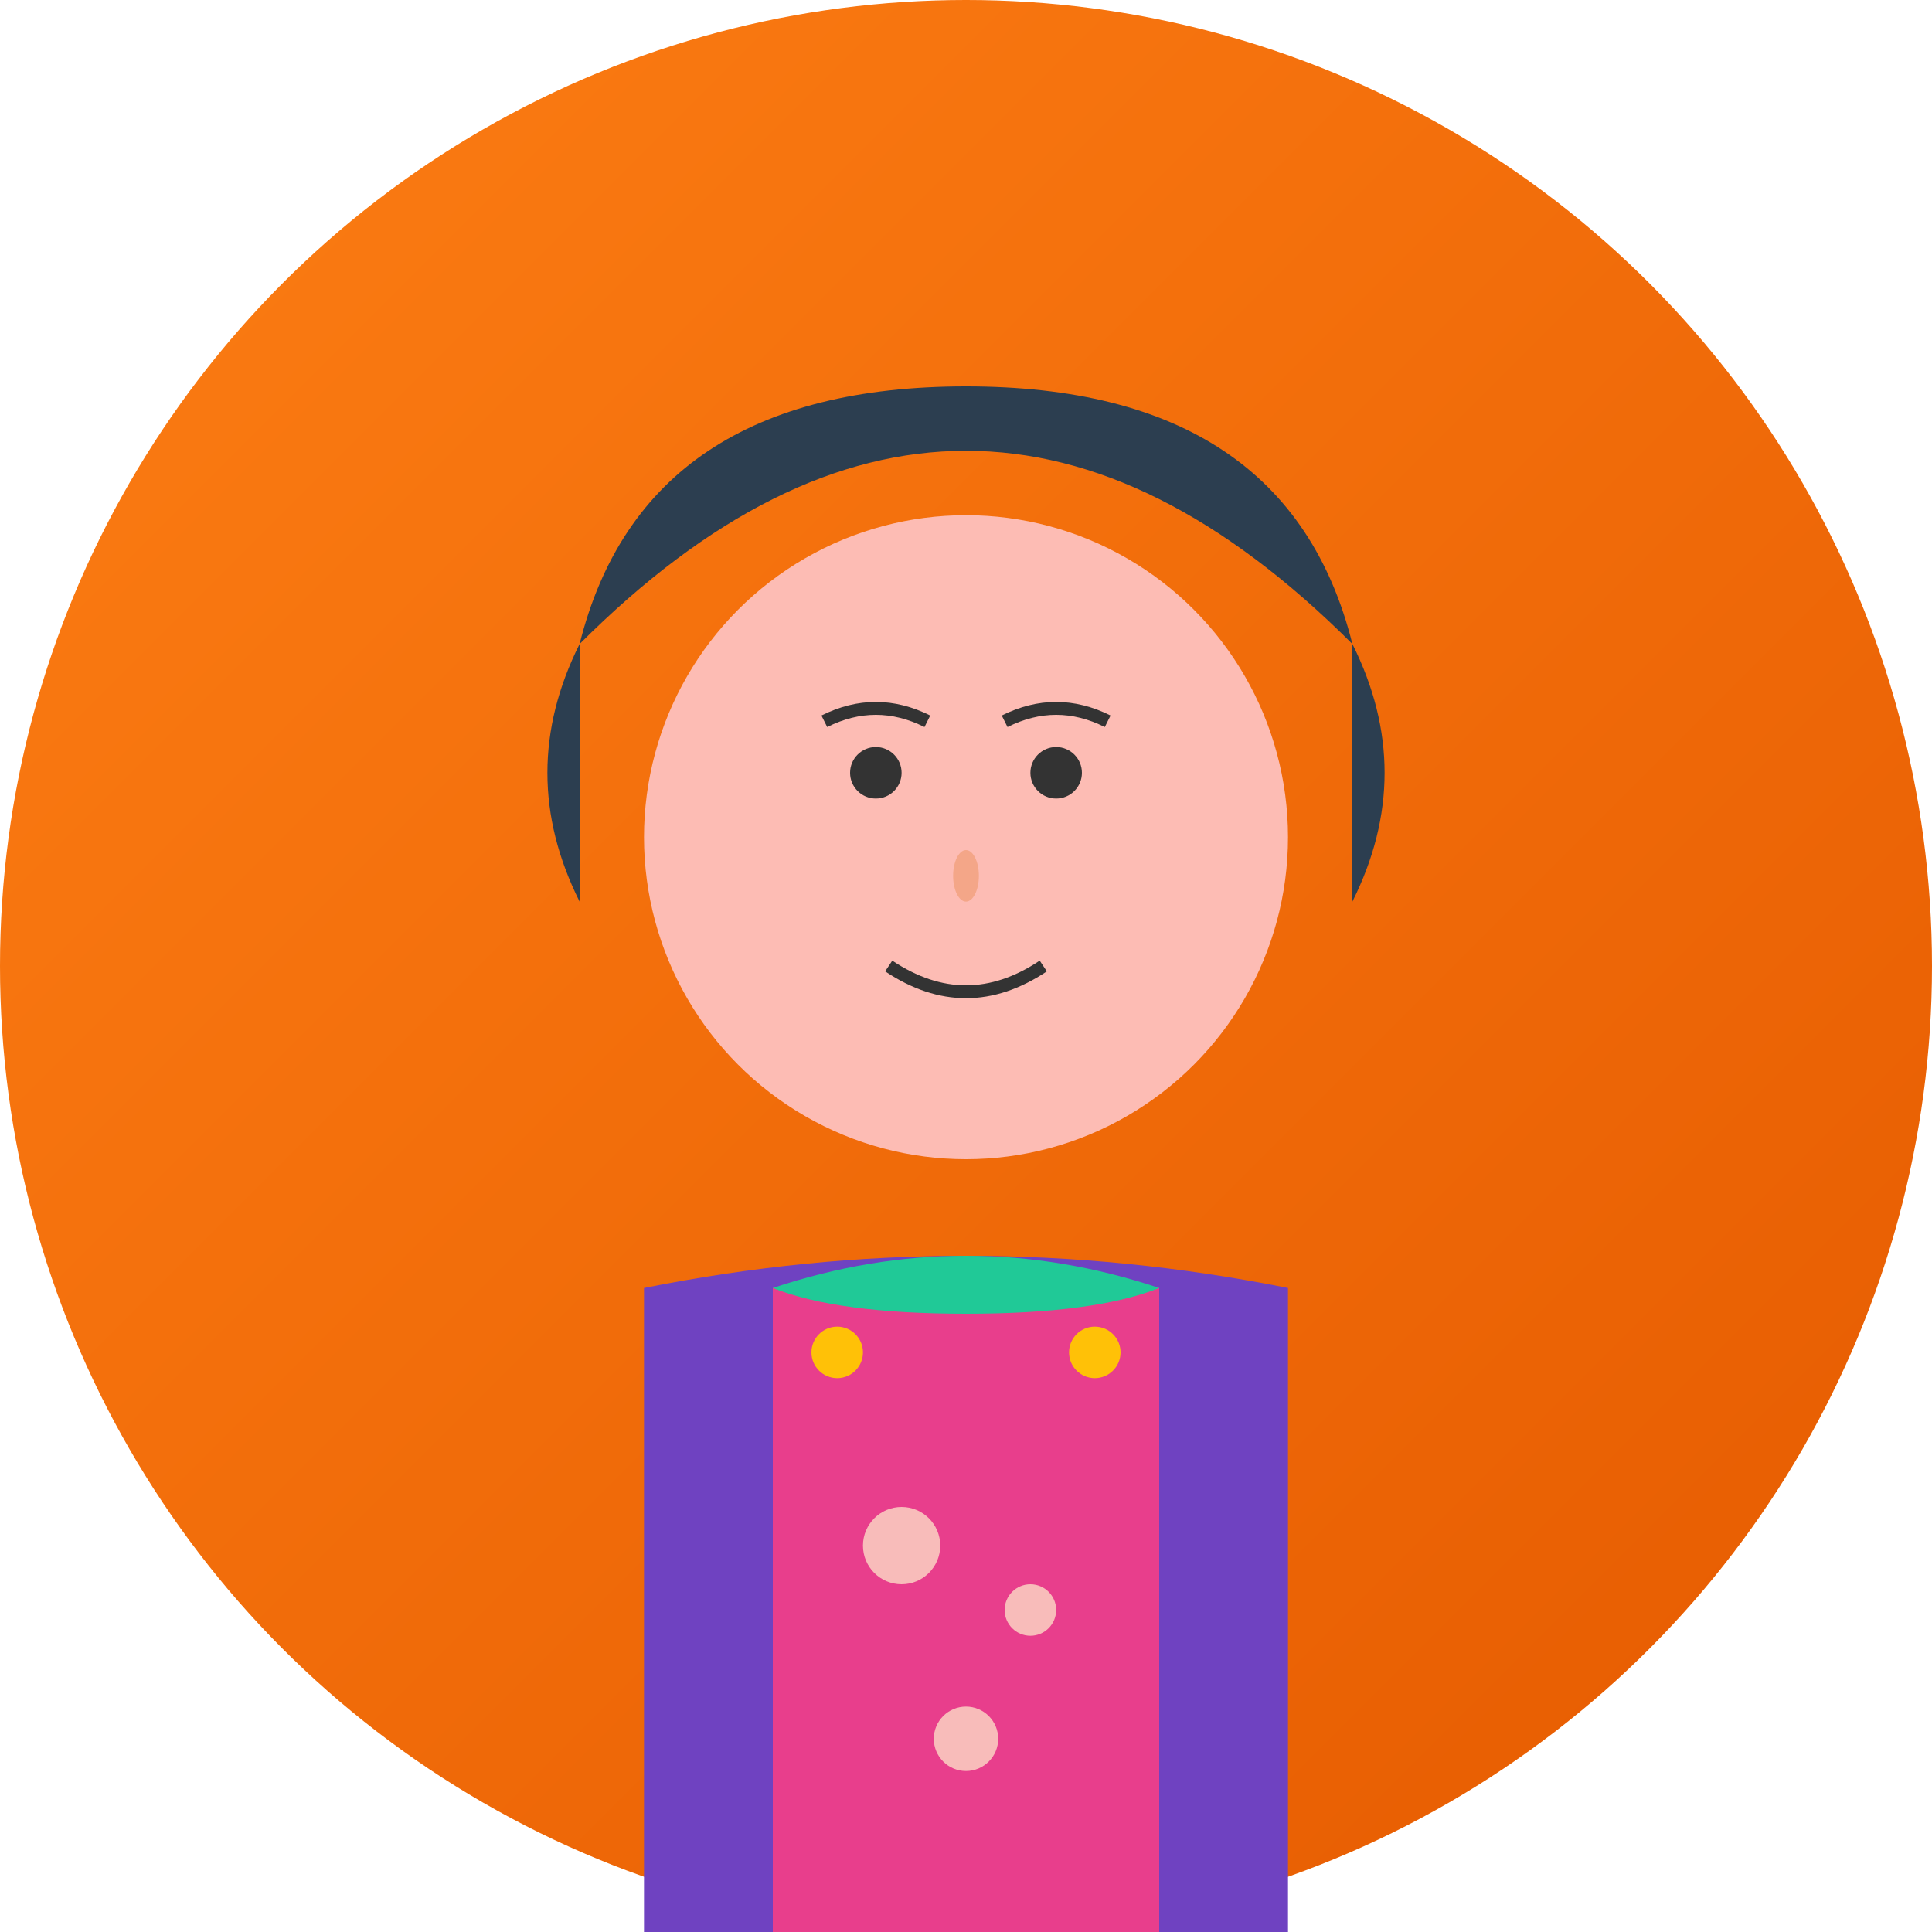 <svg width="150" height="150" viewBox="0 0 150 150" xmlns="http://www.w3.org/2000/svg">
  <defs>
    <linearGradient id="avatarGradient4" x1="0%" y1="0%" x2="100%" y2="100%">
      <stop offset="0%" style="stop-color:#fd7e14;stop-opacity:1" />
      <stop offset="100%" style="stop-color:#e55a00;stop-opacity:1" />
    </linearGradient>
  </defs>
  
  <!-- Background circle -->
  <circle cx="75" cy="75" r="75" fill="url(#avatarGradient4)"/>
  
  <!-- Face -->
  <circle cx="75" cy="65" r="25" fill="#fdbcb4"/>
  
  <!-- Hair (stylish, modern) -->
  <path d="M 45 50 Q 75 20 105 50 Q 100 30 75 30 Q 50 30 45 50" fill="#2c3e50"/>
  <path d="M 45 50 Q 40 60 45 70" fill="#2c3e50"/>
  <path d="M 105 50 Q 110 60 105 70" fill="#2c3e50"/>
  
  <!-- Eyes -->
  <circle cx="68" cy="60" r="2" fill="#333"/>
  <circle cx="82" cy="60" r="2" fill="#333"/>
  
  <!-- Eyebrows -->
  <path d="M 64 56 Q 68 54 72 56" stroke="#333" stroke-width="1" fill="none"/>
  <path d="M 78 56 Q 82 54 86 56" stroke="#333" stroke-width="1" fill="none"/>
  
  <!-- Nose -->
  <ellipse cx="75" cy="68" rx="1" ry="2" fill="#f4a688"/>
  
  <!-- Mouth (confident smile) -->
  <path d="M 69 75 Q 75 79 81 75" stroke="#333" stroke-width="1" fill="none"/>
  
  <!-- Body/Creative outfit -->
  <path d="M 50 100 Q 75 95 100 100 L 100 150 L 50 150 Z" fill="#6f42c1"/>
  
  <!-- Creative top -->
  <path d="M 60 100 Q 75 98 90 100 L 90 150 L 60 150 Z" fill="#e83e8c"/>
  
  <!-- Artistic scarf -->
  <path d="M 60 100 Q 75 95 90 100 Q 85 102 75 102 Q 65 102 60 100" fill="#20c997"/>
  
  <!-- Creative accessories -->
  <circle cx="65" cy="105" r="2" fill="#ffc107"/>
  <circle cx="85" cy="105" r="2" fill="#ffc107"/>
  
  <!-- Artistic pattern on clothing -->
  <circle cx="70" cy="120" r="3" fill="#fff3cd" opacity="0.7"/>
  <circle cx="80" cy="125" r="2" fill="#fff3cd" opacity="0.7"/>
  <circle cx="75" cy="135" r="2.5" fill="#fff3cd" opacity="0.7"/>
</svg>